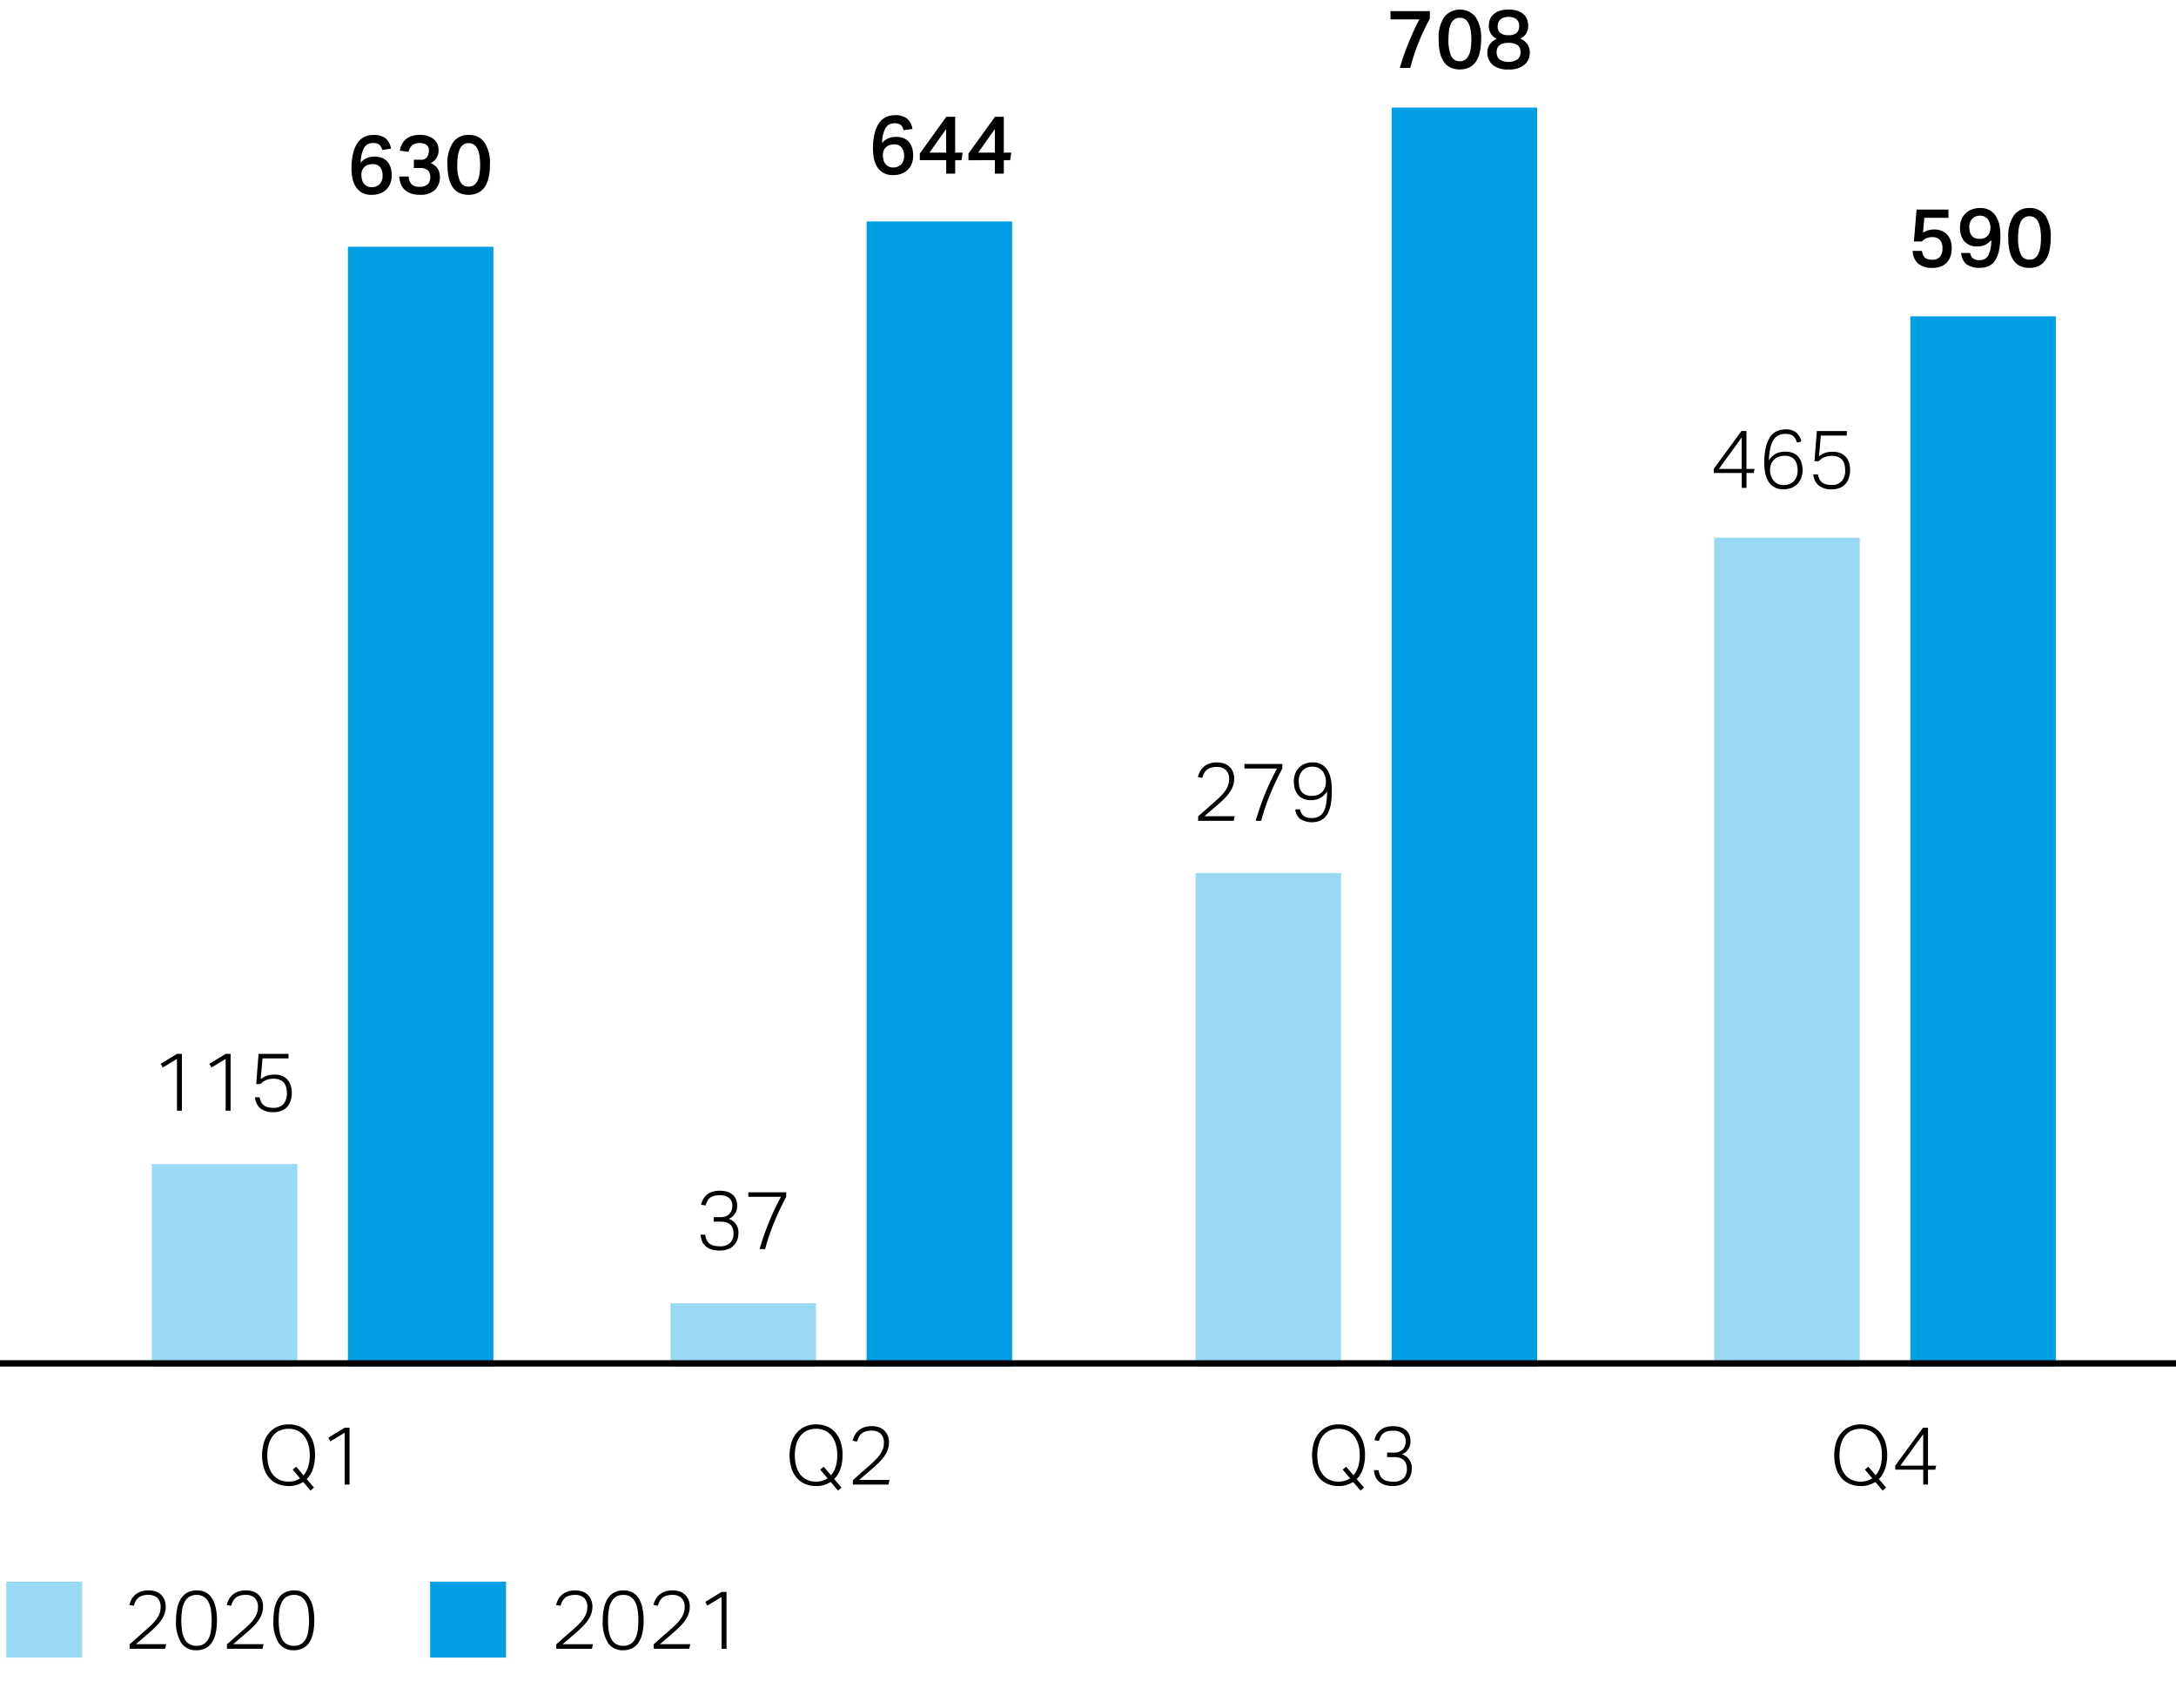 <svg xmlns="http://www.w3.org/2000/svg" width="344" height="270" viewBox="0 0 344 270"><g data-name="Grafik"><path fill="#99d9f4" d="M24 184h23v32H24zM106 206h23v10h-23zM189 138h23v78h-23zM271 85h23v131h-23z"/><path fill="#009fe4" d="M55 39h23v177H55zM137 35h23v181h-23zM220 17h23v199h-23zM302 50h23v166h-23z"/><path fill="none" stroke="#000" stroke-miterlimit="10" d="M0 215.5h348"/></g><g data-name="DE"><path d="M213.919 234.239a4.087 4.087 0 01-2.3.65 4.524 4.524 0 01-1.671-.305 3.546 3.546 0 01-1.332-.917 4.348 4.348 0 01-.878-1.521 7.153 7.153 0 010-4.218 4.359 4.359 0 01.885-1.534 3.707 3.707 0 011.332-.936 4.3 4.3 0 011.664-.319 4.448 4.448 0 011.664.306 3.509 3.509 0 011.32.916 4.433 4.433 0 01.871 1.515 6.315 6.315 0 01.318 2.1 6.542 6.542 0 01-.345 2.236 4.212 4.212 0 01-.968 1.573l1.144 1.339-.546.481zm-1.651-1.95l.546-.455 1.157 1.352a3.639 3.639 0 00.741-1.365 6.174 6.174 0 00.247-1.807 6.107 6.107 0 00-.221-1.69 3.951 3.951 0 00-.644-1.319 2.91 2.91 0 00-1.046-.858 3.208 3.208 0 00-1.43-.306 3.338 3.338 0 00-1.475.306 2.831 2.831 0 00-1.047.858 3.913 3.913 0 00-.631 1.319 6.269 6.269 0 00-.214 1.69 6.428 6.428 0 00.208 1.69 3.781 3.781 0 00.63 1.32 2.9 2.9 0 001.054.858 3.352 3.352 0 001.475.305 3.1 3.1 0 001.807-.52zM217.936 232.38a3.142 3.142 0 00.208.78 1.543 1.543 0 00.409.572 1.725 1.725 0 00.683.351 3.845 3.845 0 001.027.117 2.183 2.183 0 001.618-.533 2.054 2.054 0 00.527-1.508 2.183 2.183 0 00-.15-.858 1.451 1.451 0 00-.422-.572 1.7 1.7 0 00-.644-.318 3.187 3.187 0 00-.812-.1h-1.092v-.711h1.092a1.883 1.883 0 001.339-.461 1.754 1.754 0 00.494-1.346 1.468 1.468 0 00-.533-1.241 2.359 2.359 0 00-1.469-.41 3.318 3.318 0 00-.9.1 1.772 1.772 0 00-.618.306 1.6 1.6 0 00-.416.507 4.33 4.33 0 00-.292.708l-.7-.13a3.63 3.63 0 01.286-.786 2.46 2.46 0 01.533-.715 2.5 2.5 0 01.864-.514 4.25 4.25 0 012.5-.013 2.365 2.365 0 01.851.494 1.987 1.987 0 01.494.722 2.342 2.342 0 01.163.877 2.161 2.161 0 01-1.326 2.171 2.226 2.226 0 011.534 2.249 3.161 3.161 0 01-.188 1.1 2.385 2.385 0 01-.566.878 2.616 2.616 0 01-.93.578 3.574 3.574 0 01-1.267.208 3.932 3.932 0 01-1.463-.234 2.51 2.51 0 01-.916-.6 2.121 2.121 0 01-.481-.812 3.533 3.533 0 01-.169-.865zM296.468 234.239a4.087 4.087 0 01-2.3.65 4.524 4.524 0 01-1.671-.305 3.538 3.538 0 01-1.332-.917 4.348 4.348 0 01-.878-1.521 7.153 7.153 0 010-4.218 4.357 4.357 0 01.884-1.534 3.711 3.711 0 011.333-.936 4.3 4.3 0 011.664-.319 4.452 4.452 0 011.664.306 3.5 3.5 0 011.319.916 4.4 4.4 0 01.871 1.515 6.314 6.314 0 01.319 2.1 6.542 6.542 0 01-.345 2.236 4.212 4.212 0 01-.968 1.573l1.144 1.339-.546.481zm-1.651-1.95l.546-.455 1.157 1.352a3.639 3.639 0 00.741-1.365 6.174 6.174 0 00.247-1.807 6.107 6.107 0 00-.221-1.69 3.951 3.951 0 00-.644-1.319 2.91 2.91 0 00-1.046-.858 3.208 3.208 0 00-1.43-.306 3.346 3.346 0 00-1.476.306 2.836 2.836 0 00-1.046.858 3.913 3.913 0 00-.631 1.319 6.269 6.269 0 00-.214 1.69 6.428 6.428 0 00.208 1.69 3.746 3.746 0 00.63 1.32 2.91 2.91 0 001.053.858 3.36 3.36 0 001.476.305 3.1 3.1 0 001.807-.52zM299.614 231.665l4.386-5.993h.793v5.993h1.287l-.143.637h-1.144v2.353h-.754V232.3h-4.42zm4.42 0v-4.979l-3.6 4.979zM131.321 234.239a4.082 4.082 0 01-2.3.65 4.515 4.515 0 01-1.67-.305 3.549 3.549 0 01-1.333-.917 4.346 4.346 0 01-.877-1.521 7.131 7.131 0 010-4.218 4.342 4.342 0 01.884-1.534 3.716 3.716 0 011.332-.936 4.3 4.3 0 011.664-.319 4.448 4.448 0 011.664.306 3.509 3.509 0 011.32.916 4.433 4.433 0 01.871 1.515 6.315 6.315 0 01.318 2.1 6.568 6.568 0 01-.344 2.236 4.226 4.226 0 01-.969 1.573l1.144 1.339-.546.481zm-1.651-1.95l.546-.455 1.157 1.352a3.611 3.611 0 00.741-1.365 6.14 6.14 0 00.247-1.807 6.07 6.07 0 00-.221-1.69 3.949 3.949 0 00-.643-1.319 2.913 2.913 0 00-1.047-.858 3.205 3.205 0 00-1.43-.306 3.341 3.341 0 00-1.475.306 2.839 2.839 0 00-1.047.858 3.931 3.931 0 00-.63 1.319 6.268 6.268 0 00-.215 1.69 6.471 6.471 0 00.208 1.69 3.765 3.765 0 00.631 1.32 2.9 2.9 0 001.053.858 3.355 3.355 0 001.475.305 3.1 3.1 0 001.807-.52zM134.831 233.953q.454-.4 1.046-.929t1.19-1.047q.663-.571 1.163-1.053a7 7 0 00.832-.936 3.739 3.739 0 00.5-.916 2.864 2.864 0 00.169-1 1.918 1.918 0 00-.507-1.456 2.018 2.018 0 00-1.443-.481 3.077 3.077 0 00-.942.124 1.866 1.866 0 00-.644.344 1.726 1.726 0 00-.423.546 5.571 5.571 0 00-.292.715l-.689-.143a4.147 4.147 0 01.312-.819 2.586 2.586 0 01.559-.741 2.786 2.786 0 01.878-.533 3.5 3.5 0 011.28-.208 3.3 3.3 0 011.157.189 2.275 2.275 0 011.378 1.345 2.76 2.76 0 01.182 1.014 3.5 3.5 0 01-.182 1.144 4.191 4.191 0 01-.552 1.06 7.878 7.878 0 01-.943 1.085q-.573.559-1.352 1.222-.4.339-.845.722l-.832.721h4.784l-.156.728h-5.629zM47.929 234.239a4.088 4.088 0 01-2.3.65 4.522 4.522 0 01-1.67-.305 3.538 3.538 0 01-1.332-.917 4.332 4.332 0 01-.878-1.521 7.153 7.153 0 010-4.218 4.342 4.342 0 01.884-1.534 3.711 3.711 0 011.333-.936 4.3 4.3 0 011.663-.319 4.454 4.454 0 011.665.306 3.5 3.5 0 011.319.916 4.417 4.417 0 01.871 1.515 6.314 6.314 0 01.319 2.1 6.542 6.542 0 01-.345 2.236 4.212 4.212 0 01-.968 1.573l1.144 1.339-.547.481zm-1.651-1.95l.546-.455 1.156 1.352a3.626 3.626 0 00.742-1.365 6.174 6.174 0 00.247-1.807 6.107 6.107 0 00-.221-1.69 3.951 3.951 0 00-.644-1.319 2.91 2.91 0 00-1.046-.858 3.21 3.21 0 00-1.431-.306 3.341 3.341 0 00-1.475.306 2.847 2.847 0 00-1.047.858 3.931 3.931 0 00-.63 1.319 6.269 6.269 0 00-.214 1.69 6.428 6.428 0 00.208 1.69 3.746 3.746 0 00.63 1.32 2.91 2.91 0 001.053.858 3.355 3.355 0 001.475.305 3.1 3.1 0 001.808-.52zM54.48 226.465l-2.249 1.365-.324-.585 2.573-1.573h.781v8.983h-.781zM87.944 259.908q.456-.4 1.047-.93t1.19-1.046q.663-.572 1.163-1.053a7.279 7.279 0 00.832-.936 3.754 3.754 0 00.5-.917 2.858 2.858 0 00.169-.994 1.916 1.916 0 00-.507-1.456 2.011 2.011 0 00-1.438-.476 3.113 3.113 0 00-.943.123 1.87 1.87 0 00-.643.345 1.69 1.69 0 00-.423.546 5.43 5.43 0 00-.293.715l-.689-.143a4.227 4.227 0 01.312-.819 2.586 2.586 0 01.559-.741 2.779 2.779 0 01.878-.533 3.487 3.487 0 011.281-.208 3.317 3.317 0 011.156.188 2.273 2.273 0 011.378 1.346 2.76 2.76 0 01.182 1.014 3.5 3.5 0 01-.182 1.144 4.2 4.2 0 01-.552 1.059 8 8 0 01-.942 1.086q-.573.559-1.352 1.222-.4.337-.846.721l-.832.722h4.784l-.156.728h-5.633zM98.5 260.844a2.776 2.776 0 01-2.366-1.138 6.05 6.05 0 01-.845-3.581 8.675 8.675 0 01.228-2.119 4.239 4.239 0 01.656-1.482 2.667 2.667 0 011.034-.865 3.17 3.17 0 011.345-.279 3.121 3.121 0 011.346.279 2.556 2.556 0 011 .865 4.4 4.4 0 01.63 1.482 8.955 8.955 0 01.221 2.119 8.864 8.864 0 01-.221 2.112 4.242 4.242 0 01-.637 1.469 2.572 2.572 0 01-1.02.858 3.222 3.222 0 01-1.371.28zm.026-.7a2.137 2.137 0 001.118-.273 2.064 2.064 0 00.741-.787 3.887 3.887 0 00.41-1.261 11.672 11.672 0 000-3.38 3.974 3.974 0 00-.41-1.267 1.964 1.964 0 00-1.859-1.079 2.132 2.132 0 00-1.124.279 2.088 2.088 0 00-.748.8 3.949 3.949 0 00-.409 1.267 11.578 11.578 0 000 3.38 3.863 3.863 0 00.409 1.261 2.043 2.043 0 00.748.787 2.169 2.169 0 001.124.271zM103.336 259.908q.456-.4 1.047-.93t1.19-1.046q.663-.572 1.163-1.053a7.279 7.279 0 00.832-.936 3.721 3.721 0 00.5-.917 2.858 2.858 0 00.169-.994 1.916 1.916 0 00-.507-1.456 2.01 2.01 0 00-1.442-.481 3.122 3.122 0 00-.943.123 1.87 1.87 0 00-.643.345 1.69 1.69 0 00-.423.546 5.43 5.43 0 00-.293.715l-.689-.143a4.227 4.227 0 01.312-.819 2.6 2.6 0 01.559-.741 2.779 2.779 0 01.878-.533 3.487 3.487 0 011.281-.208 3.313 3.313 0 011.156.188 2.273 2.273 0 011.378 1.346 2.76 2.76 0 01.182 1.014 3.5 3.5 0 01-.182 1.144 4.2 4.2 0 01-.552 1.059 7.929 7.929 0 01-.942 1.086q-.573.559-1.352 1.222-.4.337-.846.721l-.832.722h4.785l-.157.728h-5.629zM114.074 252.42l-2.249 1.365-.325-.585 2.574-1.573h.78v8.983h-.78zM20.489 259.908q.454-.4 1.047-.93t1.19-1.046q.662-.572 1.163-1.053a7.279 7.279 0 00.832-.936 3.754 3.754 0 00.5-.917 2.858 2.858 0 00.169-.994 1.916 1.916 0 00-.507-1.456 2.014 2.014 0 00-1.443-.481 3.111 3.111 0 00-.942.123 1.885 1.885 0 00-.644.345 1.7 1.7 0 00-.422.546 5.43 5.43 0 00-.293.715l-.689-.143a4.227 4.227 0 01.312-.819 2.586 2.586 0 01.559-.741 2.779 2.779 0 01.878-.533 3.485 3.485 0 011.28-.208 3.319 3.319 0 011.157.188 2.273 2.273 0 011.378 1.346 2.76 2.76 0 01.182 1.014 3.5 3.5 0 01-.182 1.144 4.2 4.2 0 01-.552 1.059 8 8 0 01-.942 1.086q-.573.559-1.353 1.222-.4.337-.845.721l-.832.722h4.784l-.156.728h-5.629zM31.045 260.844a2.776 2.776 0 01-2.366-1.138 6.05 6.05 0 01-.845-3.581 8.675 8.675 0 01.228-2.119 4.239 4.239 0 01.656-1.482 2.671 2.671 0 011.033-.865 3.178 3.178 0 011.346-.279 3.121 3.121 0 011.346.279 2.556 2.556 0 011 .865 4.4 4.4 0 01.63 1.482 8.955 8.955 0 01.221 2.119 8.864 8.864 0 01-.221 2.112 4.242 4.242 0 01-.637 1.469 2.572 2.572 0 01-1.02.858 3.222 3.222 0 01-1.371.28zm.026-.7a2.137 2.137 0 001.118-.273 2.064 2.064 0 00.741-.787 3.887 3.887 0 00.41-1.261 11.672 11.672 0 000-3.38 3.974 3.974 0 00-.41-1.267 1.964 1.964 0 00-1.859-1.079 2.132 2.132 0 00-1.124.279 2.088 2.088 0 00-.748.8 3.949 3.949 0 00-.409 1.267 11.578 11.578 0 000 3.38 3.863 3.863 0 00.409 1.261 2.043 2.043 0 00.748.787 2.169 2.169 0 001.124.271zM35.881 259.908q.456-.4 1.047-.93t1.19-1.046q.663-.572 1.163-1.053a7.279 7.279 0 00.832-.936 3.754 3.754 0 00.5-.917 2.858 2.858 0 00.169-.994 1.916 1.916 0 00-.507-1.456 2.01 2.01 0 00-1.442-.481 3.118 3.118 0 00-.943.123 1.87 1.87 0 00-.643.345 1.69 1.69 0 00-.423.546 5.43 5.43 0 00-.293.715l-.689-.143a4.227 4.227 0 01.312-.819 2.586 2.586 0 01.559-.741 2.779 2.779 0 01.878-.533 3.487 3.487 0 011.281-.208 3.317 3.317 0 011.156.188 2.273 2.273 0 011.378 1.346 2.76 2.76 0 01.182 1.014 3.5 3.5 0 01-.182 1.144 4.2 4.2 0 01-.552 1.059 8 8 0 01-.942 1.086q-.573.559-1.352 1.222-.4.337-.846.721l-.832.722h4.785l-.157.728h-5.629zM46.437 260.844a2.776 2.776 0 01-2.366-1.138 6.05 6.05 0 01-.845-3.581 8.675 8.675 0 01.228-2.119 4.239 4.239 0 01.656-1.482 2.667 2.667 0 011.034-.865 3.17 3.17 0 011.345-.279 3.121 3.121 0 011.346.279 2.556 2.556 0 011 .865 4.4 4.4 0 01.63 1.482 8.955 8.955 0 01.221 2.119 8.864 8.864 0 01-.221 2.112 4.242 4.242 0 01-.637 1.469 2.572 2.572 0 01-1.02.858 3.222 3.222 0 01-1.371.28zm.026-.7a2.137 2.137 0 001.118-.273 2.064 2.064 0 00.741-.787 3.887 3.887 0 00.41-1.261 11.672 11.672 0 000-3.38 3.974 3.974 0 00-.41-1.267 1.964 1.964 0 00-1.859-1.079 2.132 2.132 0 00-1.124.279 2.088 2.088 0 00-.748.8 3.949 3.949 0 00-.409 1.267 11.578 11.578 0 000 3.38 3.863 3.863 0 00.409 1.261 2.043 2.043 0 00.748.787 2.169 2.169 0 001.124.271z"/><path fill="#99d9f4" d="M1 250h12v12H1z"/><path fill="#009fe4" d="M68 250h12v12H68z"/><g><path d="M27.978 167.37l-2.249 1.365-.325-.585 2.574-1.573h.78v8.983h-.78zM35.673 167.37l-2.249 1.365-.324-.585 2.573-1.573h.781v8.983h-.781zM41.042 173.441a3.1 3.1 0 00.248.754 1.442 1.442 0 00.422.513 1.8 1.8 0 00.637.3 3.542 3.542 0 00.891.1 2.051 2.051 0 001.547-.578 2.512 2.512 0 00.559-1.8 3.347 3.347 0 00-.111-.878 1.85 1.85 0 00-.357-.708 1.649 1.649 0 00-.644-.468 2.424 2.424 0 00-.955-.169 3.2 3.2 0 00-1.183.2 2.571 2.571 0 00-.923.644H40.5l.377-4.771h4.732v.715H41.5l-.286 3.289a4.513 4.513 0 01.461-.319 2.679 2.679 0 01.481-.227 2.886 2.886 0 01.553-.137 4.673 4.673 0 01.689-.045 3.047 3.047 0 011.241.227 2.332 2.332 0 01.845.618 2.5 2.5 0 01.488.9 3.765 3.765 0 01.155 1.1 4.03 4.03 0 01-.2 1.333 2.6 2.6 0 01-.578.968 2.458 2.458 0 01-.91.592 3.371 3.371 0 01-1.2.2 3.147 3.147 0 01-2.074-.6 2.548 2.548 0 01-.851-1.748z"/></g><g><path d="M60.4 23.566a4.39 4.39 0 00-.176-.378 1.069 1.069 0 00-.2-.266 1.041 1.041 0 00-.273-.182 1.6 1.6 0 00-.377-.11 2.037 2.037 0 00-.612-.014 1.506 1.506 0 00-1.26.859 5.171 5.171 0 00-.481 2.249 2.471 2.471 0 01.936-.724 3.231 3.231 0 011.241-.247 3.182 3.182 0 011.2.208 2.189 2.189 0 01.851.6 2.55 2.55 0 01.507.935 4.118 4.118 0 01.169 1.223 3.381 3.381 0 01-.246 1.332 2.736 2.736 0 01-.677.969 2.818 2.818 0 01-1 .585 3.8 3.8 0 01-1.234.194 3.022 3.022 0 01-1.593-.376 2.843 2.843 0 01-.975-.975 3.984 3.984 0 01-.494-1.333 7.917 7.917 0 01-.137-1.449 9.934 9.934 0 01.273-2.516 4.789 4.789 0 01.741-1.644 2.723 2.723 0 011.1-.9 3.348 3.348 0 011.345-.273 2.971 2.971 0 011.931.533 2.685 2.685 0 01.852 1.637l-1.366.2zm-1.63 6.018a1.706 1.706 0 001.23-.461 1.833 1.833 0 00.481-1.384 2.12 2.12 0 00-.37-1.294 1.445 1.445 0 00-1.241-.5 2.163 2.163 0 00-.7.11 1.492 1.492 0 00-.565.345 1.564 1.564 0 00-.371.578 1.869 1.869 0 00-.09.813 2.186 2.186 0 00.1.676 1.718 1.718 0 00.3.572 1.508 1.508 0 00.5.4 1.576 1.576 0 00.726.145zM64.606 27.9a1.947 1.947 0 00.488 1.254 1.813 1.813 0 001.267.371 1.849 1.849 0 001.209-.364A1.414 1.414 0 0068.012 28a1.353 1.353 0 00-.409-1.105 1.847 1.847 0 00-1.2-.338h-.975v-1.314h1.04a1.119 1.119 0 001.274-.988 1.55 1.55 0 00.052-.651 1.032 1.032 0 00-.455-.76 2.183 2.183 0 00-2.151.091 2.027 2.027 0 00-.592 1.073l-1.4-.2a4.125 4.125 0 01.319-.955 2.574 2.574 0 01.591-.793 2.677 2.677 0 01.93-.539 4.066 4.066 0 011.345-.2 3.99 3.99 0 011.313.2 2.69 2.69 0 01.923.52 2.021 2.021 0 01.54.754 2.373 2.373 0 01.175.909 2.185 2.185 0 01-1.248 2.081 2.246 2.246 0 011.118.89 2.428 2.428 0 01.338 1.268 2.767 2.767 0 01-.786 2.086 3.274 3.274 0 01-2.36.76 4.082 4.082 0 01-1.56-.259 2.7 2.7 0 01-.994-.676 2.533 2.533 0 01-.533-.936 4.106 4.106 0 01-.189-1.027zM74.07 30.793a3.417 3.417 0 01-1.4-.272 2.605 2.605 0 01-1.047-.852 4.186 4.186 0 01-.656-1.475 8.75 8.75 0 01-.227-2.132 5.932 5.932 0 01.877-3.556 2.936 2.936 0 012.5-1.176 2.906 2.906 0 012.45 1.15 5.911 5.911 0 01.878 3.582 8.652 8.652 0 01-.228 2.125 4.113 4.113 0 01-.663 1.469 2.674 2.674 0 01-1.066.858 3.483 3.483 0 01-1.418.279zm.013-1.3a1.449 1.449 0 00.852-.241 1.728 1.728 0 00.559-.682 3.8 3.8 0 00.312-1.08 10.486 10.486 0 000-2.846 3.881 3.881 0 00-.312-1.086 1.724 1.724 0 00-.559-.689 1.456 1.456 0 00-.852-.24 1.427 1.427 0 00-.851.246 1.72 1.72 0 00-.552.7 3.891 3.891 0 00-.3 1.079 10.055 10.055 0 00-.09 1.411 6.261 6.261 0 00.41 2.545 1.418 1.418 0 001.383.884z"/></g><g><path d="M111.485 195.167a3.186 3.186 0 00.208.78 1.557 1.557 0 00.41.572 1.721 1.721 0 00.682.351 3.85 3.85 0 001.027.117 2.186 2.186 0 001.619-.533 2.054 2.054 0 00.526-1.508 2.2 2.2 0 00-.149-.858 1.462 1.462 0 00-.423-.572 1.7 1.7 0 00-.643-.318 3.19 3.19 0 00-.813-.1h-1.092v-.715h1.092a1.883 1.883 0 001.339-.461 1.754 1.754 0 00.494-1.346 1.468 1.468 0 00-.533-1.241 2.357 2.357 0 00-1.469-.41 3.323 3.323 0 00-.9.1 1.775 1.775 0 00-.617.306 1.583 1.583 0 00-.416.507 4.366 4.366 0 00-.293.708l-.7-.13a3.684 3.684 0 01.286-.786 2.424 2.424 0 011.4-1.229 4.247 4.247 0 012.5-.013 2.37 2.37 0 01.852.494 2 2 0 01.494.722 2.361 2.361 0 01.162.877 2.161 2.161 0 01-1.326 2.171 2.225 2.225 0 011.534 2.249 3.161 3.161 0 01-.188 1.1 2.385 2.385 0 01-.566.878 2.621 2.621 0 01-.929.578 3.579 3.579 0 01-1.268.208 3.927 3.927 0 01-1.462-.234 2.506 2.506 0 01-.917-.6 2.133 2.133 0 01-.481-.812 3.581 3.581 0 01-.169-.865zM120.078 197.442q.636-2.157 1.463-4.212a38.266 38.266 0 011.917-4.056H118.3v-.715h5.993v.715a43.83 43.83 0 00-1.911 4.043 35.031 35.031 0 00-1.43 4.225z"/></g><g><path d="M142.831 20.448a3.943 3.943 0 00-.176-.377 1.046 1.046 0 00-.2-.266 1 1 0 00-.273-.182 1.548 1.548 0 00-.377-.111 2.033 2.033 0 00-.611-.013 1.509 1.509 0 00-1.261.858 5.192 5.192 0 00-.481 2.249 2.492 2.492 0 01.943-.728 3.25 3.25 0 011.241-.247 3.2 3.2 0 011.2.208 2.194 2.194 0 01.852.6 2.565 2.565 0 01.507.935 4.116 4.116 0 01.169 1.222 3.365 3.365 0 01-.247 1.333 2.743 2.743 0 01-.676.968 2.827 2.827 0 01-1 .585 3.8 3.8 0 01-1.235.195 3.015 3.015 0 01-1.593-.377 2.831 2.831 0 01-.974-.975 3.949 3.949 0 01-.494-1.332 7.927 7.927 0 01-.137-1.45 9.886 9.886 0 01.273-2.515 4.8 4.8 0 01.741-1.645 2.725 2.725 0 011.1-.9 3.345 3.345 0 011.345-.273 2.974 2.974 0 011.93.533 2.686 2.686 0 01.852 1.638l-1.365.2zm-1.625 6.019a1.71 1.71 0 001.235-.461 1.834 1.834 0 00.481-1.385 2.119 2.119 0 00-.371-1.293 1.441 1.441 0 00-1.241-.5 2.161 2.161 0 00-.7.111 1.493 1.493 0 00-.566.344 1.558 1.558 0 00-.37.579 1.848 1.848 0 00-.091.812 2.211 2.211 0 00.1.676 1.717 1.717 0 00.305.572 1.519 1.519 0 00.5.4 1.579 1.579 0 00.718.145zM149.6 18.459h1.4v5.668h1.183l-.182 1.2h-1v2.119h-1.417v-2.123h-4.173V24.27zm-.026 1.937l-2.639 3.731h2.639zM157.3 18.459h1.391v5.668h1.183l-.182 1.2h-1v2.119h-1.417v-2.123H153.1V24.27zm-.026 1.937l-2.639 3.731h2.639z"/></g><g><path d="M189.406 129.042l1.046-.93q.593-.526 1.19-1.047.663-.572 1.163-1.053a7 7 0 00.832-.936 3.754 3.754 0 00.5-.916 2.886 2.886 0 00.169-.994 1.919 1.919 0 00-.507-1.457 2.018 2.018 0 00-1.443-.48 3.111 3.111 0 00-.942.123 1.857 1.857 0 00-.644.344 1.726 1.726 0 00-.423.546 5.587 5.587 0 00-.292.716l-.689-.144a4.147 4.147 0 01.312-.819 2.568 2.568 0 01.559-.741 2.792 2.792 0 01.877-.533 3.508 3.508 0 011.281-.208 3.3 3.3 0 011.157.189 2.282 2.282 0 011.378 1.345 2.786 2.786 0 01.182 1.015 3.52 3.52 0 01-.182 1.143 4.2 4.2 0 01-.553 1.06 7.866 7.866 0 01-.942 1.085q-.573.56-1.352 1.223-.4.338-.845.721l-.832.721h4.784l-.156.728h-5.629zM198.506 129.743q.636-2.157 1.462-4.212a38.473 38.473 0 011.918-4.056h-5.161v-.715h5.993v.715a43.954 43.954 0 00-1.911 4.043 35.211 35.211 0 00-1.431 4.225zM205.526 127.937a1.623 1.623 0 00.624 1.063 2.245 2.245 0 001.248.3 2.447 2.447 0 001.034-.208 1.786 1.786 0 00.754-.7 3.744 3.744 0 00.455-1.3 11.517 11.517 0 00.149-2.022 2.776 2.776 0 01-2.522 1.4 2.984 2.984 0 01-1.287-.247 2.255 2.255 0 01-.838-.656 2.609 2.609 0 01-.462-.942 4.225 4.225 0 01-.143-1.106 3.385 3.385 0 01.214-1.222 2.685 2.685 0 011.541-1.573 3.236 3.236 0 011.222-.221 2.583 2.583 0 012.418 1.365 4.445 4.445 0 01.474 1.378 8.656 8.656 0 01.137 1.535c0 .346-.009.717-.026 1.111a9.685 9.685 0 01-.123 1.163 5.8 5.8 0 01-.3 1.1 3.141 3.141 0 01-.546.93 2.48 2.48 0 01-.871.643 3.559 3.559 0 01-3.094-.254 2.12 2.12 0 01-.812-1.546zm1.846-2.133a2.714 2.714 0 00.864-.136 1.908 1.908 0 001.2-1.118 2.6 2.6 0 00.175-.995 3 3 0 00-.124-.851 2.357 2.357 0 00-.377-.761 1.912 1.912 0 00-.649-.546 1.987 1.987 0 00-.93-.208 2.116 2.116 0 00-1.632.624 2.392 2.392 0 00-.578 1.69 3.956 3.956 0 00.1.891 1.911 1.911 0 00.331.734 1.605 1.605 0 00.63.494 2.378 2.378 0 00.99.178z"/></g><g><path d="M221.288 10.743a43.4 43.4 0 013.093-7.683h-4.563v-1.3h6.227v1.183a34.331 34.331 0 00-3.107 7.8zM230.764 10.977a3.418 3.418 0 01-1.4-.273 2.6 2.6 0 01-1.047-.851 4.174 4.174 0 01-.656-1.476 8.739 8.739 0 01-.227-2.132 5.927 5.927 0 01.877-3.555 3.217 3.217 0 014.953-.026 5.91 5.91 0 01.878 3.581 8.71 8.71 0 01-.228 2.126 4.121 4.121 0 01-.663 1.469 2.681 2.681 0 01-1.066.858 3.483 3.483 0 01-1.421.279zm.013-1.3a1.456 1.456 0 00.852-.24 1.733 1.733 0 00.559-.683 3.78 3.78 0 00.312-1.079 9.5 9.5 0 00.1-1.43 9.418 9.418 0 00-.1-1.417 3.884 3.884 0 00-.312-1.085 1.725 1.725 0 00-.559-.689 1.456 1.456 0 00-.852-.241 1.425 1.425 0 00-.851.247 1.72 1.72 0 00-.552.7 3.891 3.891 0 00-.3 1.079 10.021 10.021 0 00-.091 1.41 6.252 6.252 0 00.41 2.548 1.415 1.415 0 001.384.88zM236.615 6.128a2.075 2.075 0 01-.91-.786 2.368 2.368 0 01-.338-1.307 2.639 2.639 0 01.182-.981 2.059 2.059 0 01.565-.8 2.853 2.853 0 01.969-.539 4.289 4.289 0 011.391-.2 4.444 4.444 0 011.423.2 2.7 2.7 0 01.969.546 2.029 2.029 0 01.546.806 2.849 2.849 0 01.169.981 2.277 2.277 0 01-.338 1.287 2.131 2.131 0 01-.91.767 3.431 3.431 0 01.559.325 2.447 2.447 0 01.487.462 2.11 2.11 0 01.338.6 2.235 2.235 0 01.124.767 2.506 2.506 0 01-.841 1.98 3.725 3.725 0 01-2.528.741 3.667 3.667 0 01-2.522-.741 2.534 2.534 0 01-.819-1.976 2.082 2.082 0 01.13-.754 2.32 2.32 0 01.338-.6 2.356 2.356 0 01.474-.462 2.764 2.764 0 01.542-.316zM236.6 8.26a1.447 1.447 0 00.448 1.125 2.691 2.691 0 002.873-.013 1.47 1.47 0 00.462-1.138 1.712 1.712 0 00-.1-.591 1.131 1.131 0 00-.318-.462 1.584 1.584 0 00-.585-.3 3.117 3.117 0 00-.9-.111 2.932 2.932 0 00-.924.124 1.572 1.572 0 00-.578.325 1.083 1.083 0 00-.3.474 1.936 1.936 0 00-.078.567zm.169-4.134a1.342 1.342 0 00.409 1.086 2.015 2.015 0 001.307.344 1.852 1.852 0 001.286-.364 1.418 1.418 0 00.391-1.092 1.772 1.772 0 00-.085-.546 1.11 1.11 0 00-.286-.455 1.459 1.459 0 00-.52-.312 2.67 2.67 0 00-1.586.007 1.469 1.469 0 00-.533.325 1.206 1.206 0 00-.292.461 1.638 1.638 0 00-.089.546z"/></g><g><path d="M270.921 74.121l4.381-5.993h.793v5.993h1.287l-.143.637H276.1v2.353h-.754v-2.353h-4.42zm4.42 0v-4.979l-3.6 4.979zM284.089 69.961a3.611 3.611 0 00-.279-.637 1.486 1.486 0 00-.364-.429 1.31 1.31 0 00-.513-.241 3.157 3.157 0 00-.715-.071 2.52 2.52 0 00-.982.188 1.9 1.9 0 00-.793.663 3.784 3.784 0 00-.552 1.287 9.657 9.657 0 00-.247 2.061 2.863 2.863 0 011.091-1.06 3.2 3.2 0 011.5-.331 3.077 3.077 0 011.281.24 2.214 2.214 0 01.845.65 2.628 2.628 0 01.461.943 4.218 4.218 0 01.143 1.1 3.385 3.385 0 01-.214 1.222 2.751 2.751 0 01-.6.955 2.705 2.705 0 01-.95.618 3.333 3.333 0 01-1.234.221 2.836 2.836 0 01-1.528-.371 2.71 2.71 0 01-.93-.962 4.07 4.07 0 01-.467-1.326 8.338 8.338 0 01-.131-1.462 10.256 10.256 0 01.286-2.652 4.733 4.733 0 01.748-1.638 2.443 2.443 0 011.06-.826 3.422 3.422 0 011.222-.227 2.59 2.59 0 011.755.507 2.676 2.676 0 01.793 1.4zm-2.145 6.708a2.158 2.158 0 001.645-.624 2.357 2.357 0 00.592-1.69 3.737 3.737 0 00-.1-.891 2.1 2.1 0 00-.338-.741 1.579 1.579 0 00-.631-.5 2.353 2.353 0 00-.982-.182 2.778 2.778 0 00-.883.143 2.058 2.058 0 00-.754.442 2.028 2.028 0 00-.508.76 2.644 2.644 0 00-.155 1.086 2.426 2.426 0 00.162.806 2.458 2.458 0 00.409.7 1.928 1.928 0 00.65.5 2.036 2.036 0 00.893.191zM287.392 74.992a3.046 3.046 0 00.247.754 1.434 1.434 0 00.423.513 1.783 1.783 0 00.636.3 3.539 3.539 0 00.891.1 2.05 2.05 0 001.547-.579 2.511 2.511 0 00.559-1.8 3.347 3.347 0 00-.111-.878 1.836 1.836 0 00-.357-.708 1.658 1.658 0 00-.644-.468 2.424 2.424 0 00-.955-.169 3.2 3.2 0 00-1.183.2 2.571 2.571 0 00-.923.644h-.676l.377-4.771h4.732v.715h-4.108l-.286 3.289a4.626 4.626 0 01.461-.319 2.679 2.679 0 01.481-.227 2.962 2.962 0 01.553-.137 4.673 4.673 0 01.689-.045 3.064 3.064 0 011.241.227 2.336 2.336 0 01.846.618 2.514 2.514 0 01.487.9 3.767 3.767 0 01.156 1.1 4.019 4.019 0 01-.2 1.332 2.6 2.6 0 01-.578.969 2.456 2.456 0 01-.91.591 3.349 3.349 0 01-1.2.2 3.151 3.151 0 01-2.074-.605 2.546 2.546 0 01-.851-1.748z"/></g><g><path d="M303.837 39.654a2.6 2.6 0 00.163.617 1.242 1.242 0 00.3.442 1.167 1.167 0 00.481.26 2.553 2.553 0 00.709.085 1.544 1.544 0 001.163-.436 1.971 1.971 0 00.423-1.41 1.871 1.871 0 00-.4-1.287 1.55 1.55 0 00-1.216-.442 2.276 2.276 0 00-.936.175 2.169 2.169 0 00-.7.514h-1.262l.43-5.044h5.03v1.3h-3.809l-.208 2.353a2.855 2.855 0 01.813-.377 3.311 3.311 0 01.93-.13 3.006 3.006 0 011.3.253 2.433 2.433 0 01.865.663 2.6 2.6 0 01.481.936 3.854 3.854 0 01.149 1.06 3.918 3.918 0 01-.227 1.41 2.677 2.677 0 01-.63.982 2.526 2.526 0 01-.956.578 3.65 3.65 0 01-1.189.189 3.478 3.478 0 01-2.275-.657 2.774 2.774 0 01-.9-2.034zM311.468 39.992a1.43 1.43 0 00.436.851 1.628 1.628 0 001.046.267 1.477 1.477 0 001.391-.754 5.209 5.209 0 00.442-2.418 2.628 2.628 0 01-2.171 1.014 2.554 2.554 0 01-2.073-.813 3.273 3.273 0 01-.683-2.177 3.391 3.391 0 01.221-1.242 2.773 2.773 0 01.637-.975 2.922 2.922 0 011-.637 3.652 3.652 0 011.327-.227 2.863 2.863 0 011.592.4 2.991 2.991 0 01.975 1.027 4.289 4.289 0 01.494 1.378 8.173 8.173 0 01.136 1.456 11.853 11.853 0 01-.208 2.4 4.676 4.676 0 01-.617 1.612 2.426 2.426 0 01-1.014.9 3.321 3.321 0 01-1.411.28 3.38 3.38 0 01-2.106-.566 2.4 2.4 0 01-.832-1.787zm1.482-2.236a2.133 2.133 0 00.676-.1 1.4 1.4 0 00.546-.332 1.528 1.528 0 00.364-.572 2.285 2.285 0 00.131-.812 2.613 2.613 0 00-.124-.715 1.9 1.9 0 00-.312-.592 1.4 1.4 0 00-.5-.4 1.581 1.581 0 00-.688-.143 1.68 1.68 0 00-1.242.474 1.857 1.857 0 00-.475 1.372 2.874 2.874 0 00.085.708 1.582 1.582 0 00.273.579 1.291 1.291 0 00.5.39 1.838 1.838 0 00.766.143zM320.815 42.345a3.421 3.421 0 01-1.4-.273 2.6 2.6 0 01-1.046-.852 4.161 4.161 0 01-.657-1.475 8.745 8.745 0 01-.227-2.132 5.932 5.932 0 01.877-3.556 2.936 2.936 0 012.5-1.176 2.906 2.906 0 012.45 1.15 5.911 5.911 0 01.878 3.582 8.652 8.652 0 01-.228 2.125 4.113 4.113 0 01-.663 1.469 2.674 2.674 0 01-1.066.858 3.467 3.467 0 01-1.418.28zm.014-1.3a1.446 1.446 0 00.851-.241 1.721 1.721 0 00.559-.682 3.79 3.79 0 00.312-1.079 9.513 9.513 0 00.1-1.43 9.418 9.418 0 00-.1-1.417 3.881 3.881 0 00-.312-1.086 1.724 1.724 0 00-.559-.689 1.452 1.452 0 00-.851-.24 1.423 1.423 0 00-.852.247 1.725 1.725 0 00-.552.7 3.891 3.891 0 00-.3 1.079 10.055 10.055 0 00-.09 1.411 6.258 6.258 0 00.409 2.548 1.418 1.418 0 001.385.879z"/></g></g></svg>